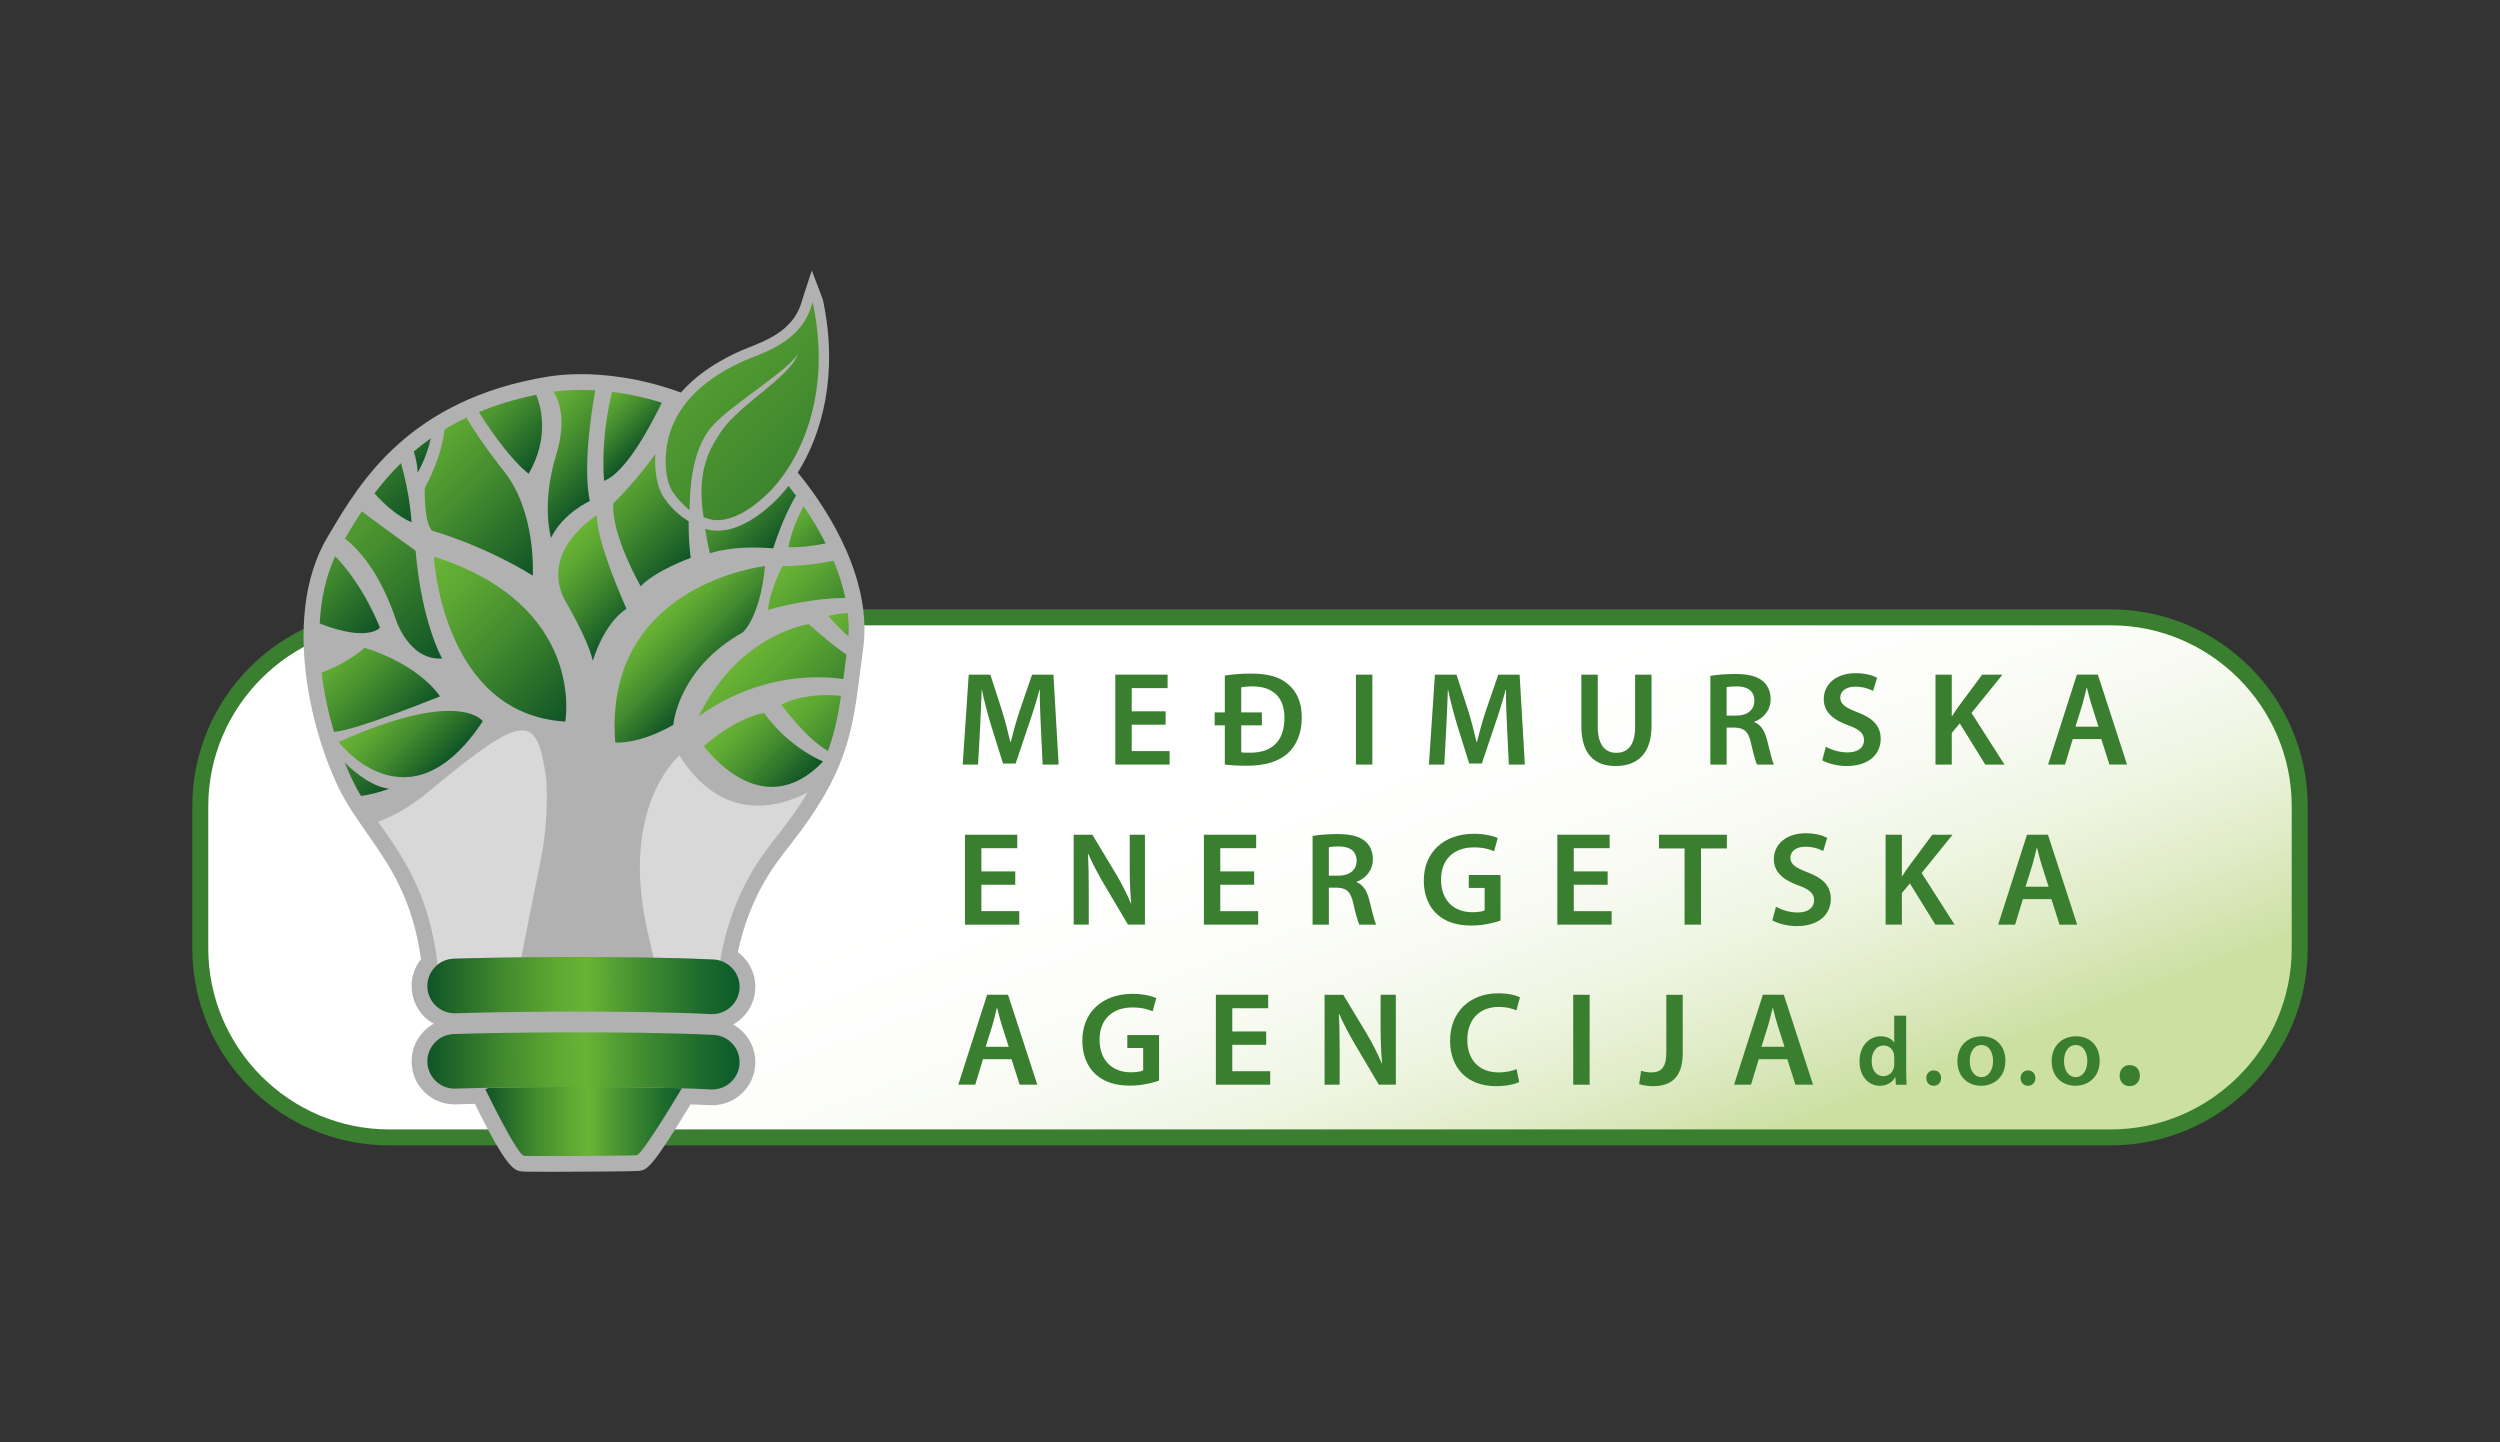 <?xml version="1.0" encoding="utf-8"?>
<!-- Generator: Adobe Illustrator 16.0.0, SVG Export Plug-In . SVG Version: 6.00 Build 0)  -->
<!DOCTYPE svg PUBLIC "-//W3C//DTD SVG 1.1//EN" "http://www.w3.org/Graphics/SVG/1.1/DTD/svg11.dtd">
<svg version="1.1" id="Layer_1" xmlns="http://www.w3.org/2000/svg" xmlns:xlink="http://www.w3.org/1999/xlink" x="0px" y="0px"
	 width="260px" height="150px" viewBox="0 0 260 150" enable-background="new 0 0 260 150" xml:space="preserve">
<rect x="0" y="0" width="260" height="150" fill="#333333" stroke="none"/>
<g>
	<g>
		<linearGradient id="SVGID_1_" gradientUnits="userSpaceOnUse" x1="126.4" y1="81.732" x2="145.426" y2="132.014">
			<stop  offset="0" style="stop-color:#FFFFFF"/>
			<stop  offset="0.246" style="stop-color:#FDFEFC"/>
			<stop  offset="0.447" style="stop-color:#F8FAF2"/>
			<stop  offset="0.631" style="stop-color:#EEF5E1"/>
			<stop  offset="0.806" style="stop-color:#E1ECC9"/>
			<stop  offset="0.972" style="stop-color:#D0E2AA"/>
			<stop  offset="1" style="stop-color:#CDE0A4"/>
		</linearGradient>
		<path fill="url(#SVGID_1_)" d="M219.521,118.291H40.48c-10.835,0-19.649-8.813-19.649-19.651V83.852
			c0-10.834,8.814-19.648,19.649-19.648h179.042c10.834,0,19.647,8.814,19.647,19.648V98.64
			C239.169,109.478,230.355,118.291,219.521,118.291L219.521,118.291z"/>
		<path fill="#397F2F" d="M219.521,65.032c10.349,0,18.818,8.469,18.818,18.819V98.64c0,10.353-8.47,18.82-18.818,18.82H40.48
			c-10.351,0-18.819-8.468-18.819-18.82V83.852c0-10.35,8.468-18.819,18.819-18.819H219.521 M219.521,63.372H40.48
			c-11.292,0-20.48,9.189-20.48,20.48V98.64c0,11.294,9.188,20.48,20.48,20.48h179.042c11.292,0,20.479-9.187,20.479-20.48V83.852
			C240,72.561,230.813,63.372,219.521,63.372L219.521,63.372z"/>
	</g>
	<g>
		<path fill="#397F2F" d="M108.252,75.699c-0.056-1.207-0.125-2.664-0.111-3.94H108.1c-0.306,1.152-0.694,2.414-1.11,3.594
			l-1.36,4.052h-1.317l-1.249-3.996c-0.361-1.193-0.694-2.47-0.943-3.649h-0.028c-0.041,1.235-0.097,2.719-0.167,3.996l-0.208,3.761
			h-1.596l0.625-9.353h2.248l1.22,3.76c0.333,1.097,0.625,2.207,0.86,3.247h0.042c0.25-1.014,0.568-2.165,0.929-3.26l1.291-3.747
			h2.22l0.541,9.353h-1.665L108.252,75.699z"/>
		<path fill="#397F2F" d="M121.223,75.366h-3.524v2.747h3.941v1.402h-5.648v-9.353h5.439v1.401h-3.732v2.414h3.524V75.366z"/>
		<path fill="#397F2F" d="M126.327,74.09h1.054v-3.83c0.764-0.124,1.707-0.208,2.719-0.208c1.762,0,2.955,0.347,3.816,1.068
			c0.914,0.736,1.471,1.887,1.471,3.497c0,1.679-0.583,2.927-1.457,3.733c-0.943,0.859-2.428,1.289-4.246,1.289
			c-0.985,0-1.749-0.056-2.303-0.123v-4.08h-1.054V74.09z M131.238,75.436h-2.15v2.803c0.235,0.041,0.596,0.041,0.957,0.041
			c2.234,0,3.537-1.207,3.537-3.636c0-2.109-1.18-3.26-3.33-3.26c-0.541,0-0.915,0.056-1.165,0.097v2.609h2.15V75.436z"/>
		<path fill="#397F2F" d="M142.725,70.163v9.353h-1.709v-9.353H142.725z"/>
		<path fill="#397F2F" d="M156.735,75.699c-0.056-1.207-0.125-2.664-0.11-3.94h-0.042c-0.304,1.152-0.694,2.414-1.109,3.594
			l-1.361,4.052h-1.317l-1.248-3.996c-0.361-1.193-0.694-2.47-0.943-3.649h-0.028c-0.042,1.235-0.097,2.719-0.167,3.996
			l-0.207,3.761h-1.596l0.625-9.353h2.247l1.221,3.76c0.333,1.097,0.625,2.207,0.861,3.247h0.041
			c0.249-1.014,0.567-2.165,0.929-3.26l1.291-3.747h2.219l0.542,9.353h-1.665L156.735,75.699z"/>
		<path fill="#397F2F" d="M166.167,70.163v5.453c0,1.832,0.763,2.678,1.916,2.678c1.233,0,1.97-0.847,1.97-2.678v-5.453h1.706v5.342
			c0,2.886-1.484,4.162-3.733,4.162c-2.162,0-3.564-1.206-3.564-4.148v-5.356H166.167z"/>
		<path fill="#397F2F" d="M177.876,70.288c0.638-0.111,1.596-0.194,2.58-0.194c1.347,0,2.261,0.222,2.886,0.749
			c0.514,0.431,0.805,1.082,0.805,1.874c0,1.207-0.818,2.026-1.692,2.345v0.042c0.666,0.25,1.069,0.902,1.304,1.804
			c0.291,1.165,0.542,2.246,0.735,2.608h-1.762c-0.14-0.278-0.359-1.042-0.625-2.208c-0.263-1.22-0.707-1.608-1.679-1.636h-0.859
			v3.844h-1.692V70.288z M179.568,74.423h1.013c1.151,0,1.873-0.611,1.873-1.54c0-1.027-0.722-1.499-1.831-1.499
			c-0.541,0-0.889,0.042-1.055,0.083V74.423z"/>
		<path fill="#397F2F" d="M189.89,77.655c0.553,0.32,1.386,0.596,2.261,0.596c1.096,0,1.707-0.512,1.707-1.276
			c0-0.706-0.473-1.123-1.666-1.553c-1.539-0.555-2.523-1.374-2.523-2.72c0-1.526,1.274-2.692,3.301-2.692
			c1.014,0,1.762,0.222,2.247,0.472l-0.415,1.374c-0.333-0.181-0.985-0.444-1.86-0.444c-1.081,0-1.554,0.583-1.554,1.124
			c0,0.721,0.542,1.054,1.79,1.541c1.624,0.61,2.413,1.429,2.413,2.775c0,1.498-1.137,2.815-3.55,2.815
			c-0.987,0-2.013-0.291-2.526-0.596L189.89,77.655z"/>
		<path fill="#397F2F" d="M201.292,70.163h1.692v4.302h0.041c0.222-0.361,0.458-0.694,0.681-1.014l2.441-3.288h2.109l-3.219,3.982
			l3.427,5.371h-1.998l-2.65-4.288l-0.832,0.999v3.289h-1.692V70.163z"/>
		<path fill="#397F2F" d="M215.566,76.864l-0.805,2.651H213l2.996-9.353h2.18l3.038,9.353h-1.832l-0.847-2.651H215.566z
			 M218.243,75.574l-0.733-2.302c-0.182-0.569-0.333-1.208-0.473-1.749h-0.027c-0.14,0.541-0.277,1.193-0.443,1.749l-0.722,2.302
			H218.243z"/>
		<path fill="#397F2F" d="M105.588,92.012h-3.524v2.749h3.941v1.401h-5.647v-9.351h5.438v1.399h-3.732v2.415h3.524V92.012z"/>
		<path fill="#397F2F" d="M111.663,96.162v-9.351h1.942l2.415,4.008c0.624,1.041,1.166,2.124,1.596,3.137h0.027
			c-0.112-1.249-0.153-2.456-0.153-3.885v-3.26h1.582v9.351h-1.762l-2.442-4.121c-0.597-1.014-1.221-2.165-1.679-3.22l-0.041,0.015
			c0.069,1.207,0.083,2.442,0.083,3.981v3.345H111.663z"/>
		<path fill="#397F2F" d="M130.433,92.012h-3.524v2.749h3.94v1.401h-5.647v-9.351h5.439v1.399h-3.732v2.415h3.524V92.012z"/>
		<path fill="#397F2F" d="M136.508,86.935c0.64-0.111,1.596-0.193,2.582-0.193c1.345,0,2.261,0.222,2.886,0.748
			c0.513,0.43,0.804,1.084,0.804,1.873c0,1.207-0.818,2.026-1.691,2.346v0.041c0.666,0.25,1.066,0.902,1.303,1.805
			c0.292,1.165,0.541,2.247,0.736,2.608h-1.762c-0.14-0.277-0.361-1.042-0.625-2.206c-0.265-1.223-0.707-1.611-1.68-1.638h-0.859
			v3.844h-1.693V86.935z M138.201,91.07h1.014c1.151,0,1.873-0.612,1.873-1.542c0-1.025-0.722-1.498-1.832-1.498
			c-0.54,0-0.888,0.043-1.055,0.084V91.07z"/>
		<path fill="#397F2F" d="M156.055,95.732c-0.596,0.22-1.762,0.526-3.009,0.526c-1.583,0-2.775-0.402-3.663-1.248
			c-0.833-0.791-1.318-2.026-1.306-3.441c0-2.955,2.109-4.856,5.203-4.856c1.151,0,2.054,0.236,2.483,0.443l-0.375,1.374
			c-0.512-0.223-1.137-0.401-2.121-0.401c-1.998,0-3.4,1.18-3.4,3.356c0,2.124,1.304,3.386,3.246,3.386
			c0.611,0,1.069-0.082,1.291-0.193v-2.333h-1.65v-1.344h3.301V95.732z"/>
		<path fill="#397F2F" d="M167.195,92.012h-3.523v2.749h3.938v1.401h-5.647v-9.351h5.439v1.399h-3.73v2.415h3.523V92.012z"/>
		<path fill="#397F2F" d="M175.197,88.239h-2.664v-1.428h7.063v1.428h-2.692v7.923h-1.707V88.239z"/>
		<path fill="#397F2F" d="M184.701,94.302c0.553,0.318,1.386,0.598,2.261,0.598c1.096,0,1.706-0.514,1.706-1.276
			c0-0.709-0.473-1.124-1.664-1.554c-1.54-0.555-2.525-1.375-2.525-2.72c0-1.527,1.277-2.692,3.302-2.692
			c1.014,0,1.762,0.222,2.247,0.473l-0.415,1.373c-0.333-0.181-0.985-0.444-1.86-0.444c-1.082,0-1.555,0.582-1.555,1.125
			c0,0.722,0.543,1.054,1.791,1.539c1.624,0.61,2.415,1.429,2.415,2.775c0,1.499-1.139,2.816-3.552,2.816
			c-0.985,0-2.013-0.292-2.526-0.597L184.701,94.302z"/>
		<path fill="#397F2F" d="M196.104,86.812h1.692v4.3h0.043c0.22-0.361,0.456-0.694,0.679-1.013l2.441-3.287h2.109l-3.219,3.981
			l3.427,5.369h-1.998l-2.65-4.288l-0.832,0.999v3.289h-1.692V86.812z"/>
		<path fill="#397F2F" d="M210.379,93.513l-0.807,2.649h-1.762l2.998-9.351h2.179l3.038,9.351h-1.832l-0.847-2.649H210.379z
			 M213.055,92.222l-0.733-2.305c-0.181-0.567-0.333-1.206-0.473-1.747h-0.027c-0.138,0.541-0.277,1.192-0.444,1.747l-0.721,2.305
			H213.055z"/>
		<path fill="#397F2F" d="M102.23,110.159l-0.805,2.649h-1.762l2.997-9.353h2.178l3.039,9.353h-1.832l-0.846-2.649H102.23z
			 M104.908,108.868l-0.735-2.304c-0.18-0.567-0.333-1.207-0.472-1.748h-0.027c-0.139,0.541-0.278,1.192-0.444,1.748l-0.722,2.304
			H104.908z"/>
		<path fill="#397F2F" d="M120.542,112.378c-0.596,0.222-1.762,0.527-3.011,0.527c-1.582,0-2.775-0.402-3.663-1.249
			c-0.833-0.79-1.317-2.025-1.304-3.441c0-2.954,2.109-4.855,5.204-4.855c1.151,0,2.053,0.236,2.483,0.444l-0.374,1.373
			c-0.514-0.223-1.138-0.401-2.124-0.401c-1.998,0-3.399,1.179-3.399,3.357c0,2.123,1.304,3.386,3.247,3.386
			c0.611,0,1.068-0.085,1.29-0.195v-2.331h-1.65v-1.345h3.301V112.378z"/>
		<path fill="#397F2F" d="M131.682,108.659h-3.524v2.748h3.941v1.401h-5.648v-9.353h5.44v1.402h-3.733v2.415h3.524V108.659z"/>
		<path fill="#397F2F" d="M137.756,112.809v-9.353h1.942l2.415,4.011c0.625,1.04,1.166,2.123,1.596,3.135h0.026
			c-0.11-1.248-0.151-2.455-0.151-3.884v-3.262h1.582v9.353h-1.764l-2.439-4.121c-0.599-1.014-1.224-2.165-1.68-3.219l-0.043,0.014
			c0.069,1.207,0.084,2.442,0.084,3.982v3.344H137.756z"/>
		<path fill="#397F2F" d="M157.998,112.531c-0.403,0.208-1.291,0.43-2.416,0.43c-2.968,0-4.772-1.872-4.772-4.718
			c0-3.079,2.138-4.939,4.995-4.939c1.124,0,1.928,0.236,2.275,0.417l-0.374,1.359c-0.444-0.193-1.055-0.36-1.832-0.36
			c-1.901,0-3.274,1.192-3.274,3.441c0,2.052,1.207,3.371,3.261,3.371c0.694,0,1.416-0.14,1.86-0.348L157.998,112.531z"/>
		<path fill="#397F2F" d="M165.322,103.456v9.353h-1.708v-9.353H165.322z"/>
		<path fill="#397F2F" d="M173.298,103.456h1.706v6.064c0,2.579-1.249,3.44-3.107,3.44c-0.473,0-1.069-0.084-1.429-0.222
			l0.208-1.373c0.277,0.082,0.651,0.166,1.054,0.166c0.971,0,1.568-0.443,1.568-2.067V103.456z"/>
		<path fill="#397F2F" d="M182.91,110.159l-0.804,2.649h-1.763l2.996-9.353h2.18l3.038,9.353h-1.832l-0.847-2.649H182.91z
			 M185.589,108.868l-0.735-2.304c-0.182-0.567-0.333-1.207-0.471-1.748h-0.029c-0.138,0.541-0.277,1.192-0.443,1.748l-0.722,2.304
			H185.589z"/>
		<path fill="#397F2F" d="M198.243,105.632v5.791c0,0.505,0.02,1.051,0.04,1.386h-1.112l-0.05-0.778h-0.02
			c-0.294,0.546-0.891,0.89-1.608,0.89c-1.173,0-2.104-1.001-2.104-2.518c-0.009-1.646,1.022-2.628,2.206-2.628
			c0.677,0,1.162,0.283,1.384,0.646h0.02v-2.789H198.243z M196.999,109.938c0-0.101-0.011-0.223-0.03-0.324
			c-0.111-0.485-0.505-0.879-1.07-0.879c-0.799,0-1.245,0.707-1.245,1.627c0,0.9,0.446,1.558,1.233,1.558
			c0.506,0,0.951-0.344,1.073-0.879c0.028-0.113,0.039-0.232,0.039-0.365V109.938z"/>
		<path fill="#397F2F" d="M201.094,112.92c-0.446,0-0.76-0.344-0.76-0.799c0-0.465,0.324-0.798,0.769-0.798
			c0.455,0,0.769,0.322,0.769,0.798c0,0.455-0.303,0.799-0.769,0.799H201.094z"/>
		<path fill="#397F2F" d="M208.562,110.301c0,1.81-1.272,2.619-2.527,2.619c-1.395,0-2.466-0.962-2.466-2.537
			c0-1.618,1.062-2.608,2.548-2.608C207.582,107.774,208.562,108.806,208.562,110.301z M204.854,110.353
			c0,0.951,0.465,1.667,1.223,1.667c0.707,0,1.203-0.696,1.203-1.688c0-0.768-0.344-1.647-1.192-1.647
			C205.208,108.684,204.854,109.532,204.854,110.353z"/>
		<path fill="#397F2F" d="M210.897,112.92c-0.445,0-0.759-0.344-0.759-0.799c0-0.465,0.324-0.798,0.768-0.798
			c0.455,0,0.771,0.322,0.771,0.798c0,0.455-0.305,0.799-0.771,0.799H210.897z"/>
		<path fill="#397F2F" d="M218.367,110.301c0,1.81-1.275,2.619-2.526,2.619c-1.396,0-2.467-0.962-2.467-2.537
			c0-1.618,1.062-2.608,2.546-2.608C217.386,107.774,218.367,108.806,218.367,110.301z M214.657,110.353
			c0,0.951,0.464,1.667,1.223,1.667c0.708,0,1.203-0.696,1.203-1.688c0-0.768-0.344-1.647-1.194-1.647
			C215.01,108.684,214.657,109.532,214.657,110.353z"/>
		<path fill="#397F2F" d="M221.479,112.961c-0.61,0-1.04-0.473-1.04-1.096c0-0.639,0.444-1.098,1.055-1.098
			c0.625,0,1.055,0.446,1.055,1.098c0,0.623-0.417,1.096-1.055,1.096H221.479z"/>
	</g>
	<path fill="#B1B1B1" d="M82.97,49.146c2.556-4.075,4.251-10.318,2.61-17.985l-1.153-3.028l-0.977,2.994
		c-0.766,3.087-3.436,4.157-5.581,5.015c-0.459,0.184-0.893,0.357-1.282,0.541c-2.458,1.16-4.386,2.543-5.774,4.141
		c-4.322-1.587-8.061-1.914-10.394-1.914c-1.238,0-2.402,0.086-3.459,0.261c-14.354,2.35-19.473,10.933-22.53,16.061l-0.335,0.56
		c-5.215,8.693-1.252,22.396,2.028,27.801c0.658,1.083,1.38,2.114,2.078,3.113c2.307,3.298,4.689,6.702,5.585,13.045
		c-0.662,0.823-1.011,1.854-0.976,2.938c0.052,1.638,0.965,3.038,2.297,3.775c-0.399,0.222-0.768,0.509-1.091,0.854
		c-0.816,0.874-1.246,2.013-1.206,3.205c0.078,2.43,2.042,4.333,4.473,4.333c0.05,0,0.1,0,0.147-0.002
		c0.592-0.018,1.25-0.038,1.964-0.056c3.386,6.905,4.123,6.969,4.969,7.038c0.117,0.011,0.365,0.032,2.761,0.032
		c2.859,0,8.587-0.037,9.223-0.088c0.93-0.078,1.334-0.111,5.474-6.927c0.75,0.026,1.427,0.056,2.054,0.086
		c0.071,0.004,0.139,0.004,0.217,0.004c2.387-0.008,4.342-1.88,4.457-4.262c0.087-1.756-0.858-3.331-2.301-4.132
		c1.315-0.73,2.225-2.1,2.301-3.702c0.075-1.533-0.634-2.949-1.812-3.819c1.239-5.833,3.862-9.157,5.312-10.996l0.158-0.204
		c5.917-7.52,6.451-11.7,7.256-18.032c0.096-0.744,0.194-1.52,0.306-2.343C90.722,60.524,86.472,53.409,82.97,49.146z"/>
	
		<linearGradient id="SVGID_2_" gradientUnits="userSpaceOnUse" x1="4094.36" y1="2113.13" x2="4148.994" y2="2122.03" gradientTransform="matrix(-0.584 -0.812 -0.812 0.584 4211.578 2157.269)">
		<stop  offset="0" style="stop-color:#0F5426"/>
		<stop  offset="1" style="stop-color:#69B335"/>
	</linearGradient>
	<path fill="url(#SVGID_2_)" d="M84.511,31.389c2.207,10.306-1.799,17.3-4.882,20.146c-1.958,1.809-3.931,2.804-5.615,2.51
		c-0.275-0.06-0.559-0.152-0.843-0.268c-0.69-4.412,0.371-6.756,1.786-8.845c1.998-2.952,7.095-5.621,8.033-8.117
		c-1.151,1.818-6.751,5.155-8.797,7.366c-1.84,1.987-2.434,5.184-2.482,8.87c-0.016-0.012-1.056-0.844-1.706-1.844
		c-0.024-0.033-0.052-0.06-0.077-0.095c-0.026-0.045-0.055-0.089-0.08-0.133c-0.025-0.046-0.045-0.103-0.07-0.152
		c-0.018-0.035-0.032-0.072-0.051-0.108c-0.057-0.127-0.114-0.259-0.164-0.406c-0.005-0.015-0.016-0.03-0.021-0.045
		c-0.014-0.037-0.017-0.068-0.022-0.1c-0.172-0.552-0.278-1.209-0.292-1.993c-0.1-6.556,5.658-9.481,7.827-10.506
		C79.225,36.647,83.433,35.743,84.511,31.389z"/>
	<linearGradient id="SVGID_3_" gradientUnits="userSpaceOnUse" x1="74.566" y1="70.838" x2="68.126" y2="64.398">
		<stop  offset="0" style="stop-color:#0F5426"/>
		<stop  offset="0.043" style="stop-color:#145927"/>
		<stop  offset="0.479" style="stop-color:#428A2E"/>
		<stop  offset="0.812" style="stop-color:#5EA833"/>
		<stop  offset="1" style="stop-color:#69B335"/>
	</linearGradient>
	<path fill="url(#SVGID_3_)" d="M77.234,65.772c0,0,1.801-1.478,2.33-6.896c0,0-16.849,1.846-15.578,18.344
		c0,0,2.437,0.247,6.043-1.846C70.029,75.374,70.452,69.589,77.234,65.772z"/>
	<linearGradient id="SVGID_4_" gradientUnits="userSpaceOnUse" x1="65.548" y1="64.834" x2="58.019" y2="57.304">
		<stop  offset="0" style="stop-color:#0F5426"/>
		<stop  offset="0.043" style="stop-color:#145927"/>
		<stop  offset="0.479" style="stop-color:#428A2E"/>
		<stop  offset="0.812" style="stop-color:#5EA833"/>
		<stop  offset="1" style="stop-color:#69B335"/>
	</linearGradient>
	<path fill="url(#SVGID_4_)" d="M65.153,63.309c0,0-3.179-7.018-3.071-9.728c0,0-5.934,3.573-3.392,8.743
		c0,0,2.438,4.064,2.965,6.402C61.655,68.727,62.715,64.908,65.153,63.309z"/>
	<linearGradient id="SVGID_5_" gradientUnits="userSpaceOnUse" x1="66.575" y1="46.697" x2="61.576" y2="41.698">
		<stop  offset="0" style="stop-color:#0F5426"/>
		<stop  offset="0.043" style="stop-color:#145927"/>
		<stop  offset="0.479" style="stop-color:#428A2E"/>
		<stop  offset="0.812" style="stop-color:#5EA833"/>
		<stop  offset="1" style="stop-color:#69B335"/>
	</linearGradient>
	<path fill="url(#SVGID_5_)" d="M62.823,50.011c2.202-0.854,4.686-5.415,6.003-8.129c-1.824-0.57-3.566-0.93-5.17-1.13
		C62.389,45.849,62.823,50.011,62.823,50.011z"/>
	<linearGradient id="SVGID_6_" gradientUnits="userSpaceOnUse" x1="71.579" y1="58.267" x2="62.245" y2="48.934">
		<stop  offset="0" style="stop-color:#0F5426"/>
		<stop  offset="0.043" style="stop-color:#145927"/>
		<stop  offset="0.479" style="stop-color:#428A2E"/>
		<stop  offset="0.812" style="stop-color:#5EA833"/>
		<stop  offset="1" style="stop-color:#69B335"/>
	</linearGradient>
	<path fill="url(#SVGID_6_)" d="M71.831,58.014c-0.163-1.322-0.225-2.59-0.211-3.8l-0.214-0.134
		c-0.459-0.281-1.545-1.115-2.285-2.225C69.077,51.8,69.037,51.748,69,51.688l-0.027-0.044c-0.025-0.039-0.05-0.078-0.072-0.115
		c-0.039-0.07-0.072-0.138-0.102-0.21c-0.023-0.048-0.044-0.095-0.065-0.141c-0.06-0.135-0.129-0.287-0.191-0.464
		c-0.019-0.043-0.036-0.09-0.05-0.139c-0.016-0.049-0.028-0.101-0.039-0.15c-0.199-0.667-0.305-1.417-0.319-2.231
		c-0.006-0.334,0.005-0.664,0.026-0.987c-2.093,2.951-4.385,5.144-4.385,5.144c-0.209,3.328,2.86,8.621,2.86,8.621
		C68.122,59.367,71.831,58.014,71.831,58.014z"/>
	<linearGradient id="SVGID_7_" gradientUnits="userSpaceOnUse" x1="80.661" y1="56.786" x2="73.017" y2="49.142">
		<stop  offset="0" style="stop-color:#0F5426"/>
		<stop  offset="0.043" style="stop-color:#145927"/>
		<stop  offset="0.479" style="stop-color:#428A2E"/>
		<stop  offset="0.812" style="stop-color:#5EA833"/>
		<stop  offset="1" style="stop-color:#69B335"/>
	</linearGradient>
	<path fill="url(#SVGID_7_)" d="M80.37,52.336c-2.047,1.893-3.983,2.852-5.755,2.852c-0.268,0-0.532-0.022-0.789-0.066l-0.019-0.004
		l-0.018-0.004c-0.075-0.016-0.148-0.033-0.225-0.054l-0.236-0.037c0.139,0.854,0.306,1.72,0.501,2.531c0,0,2.236-0.892,6.585-0.523
		c0,0,0.978-3.174,2.37-5.485c-0.262-0.352-0.524-0.692-0.781-1.014C81.474,51.219,80.923,51.826,80.37,52.336z"/>
	<linearGradient id="SVGID_8_" gradientUnits="userSpaceOnUse" x1="87.423" y1="59.413" x2="81.427" y2="53.416">
		<stop  offset="0" style="stop-color:#0F5426"/>
		<stop  offset="0.043" style="stop-color:#145927"/>
		<stop  offset="0.479" style="stop-color:#428A2E"/>
		<stop  offset="0.812" style="stop-color:#5EA833"/>
		<stop  offset="1" style="stop-color:#69B335"/>
	</linearGradient>
	<path fill="url(#SVGID_8_)" d="M85.867,56.512c-0.697-1.384-1.49-2.691-2.301-3.873c-0.684,1.312-1.318,2.826-1.565,4.267
		C82,56.906,83.58,56.991,85.867,56.512z"/>
	<linearGradient id="SVGID_9_" gradientUnits="userSpaceOnUse" x1="90.44" y1="68.026" x2="81.33" y2="58.916">
		<stop  offset="0" style="stop-color:#0F5426"/>
		<stop  offset="0.043" style="stop-color:#145927"/>
		<stop  offset="0.479" style="stop-color:#428A2E"/>
		<stop  offset="0.812" style="stop-color:#5EA833"/>
		<stop  offset="1" style="stop-color:#69B335"/>
	</linearGradient>
	<path fill="url(#SVGID_9_)" d="M79.882,63.432c0,0,3.715-1.18,8.029-1.254c-0.275-1.314-0.697-2.611-1.218-3.862
		c-1.53,0.321-3.299,0.535-5.325,0.561C81.368,58.876,79.988,61.586,79.882,63.432z"/>
	<linearGradient id="SVGID_10_" gradientUnits="userSpaceOnUse" x1="94.195" y1="70.995" x2="86.691" y2="63.491">
		<stop  offset="0" style="stop-color:#0F5426"/>
		<stop  offset="0.043" style="stop-color:#145927"/>
		<stop  offset="0.479" style="stop-color:#428A2E"/>
		<stop  offset="0.812" style="stop-color:#5EA833"/>
		<stop  offset="1" style="stop-color:#69B335"/>
	</linearGradient>
	<path fill="url(#SVGID_10_)" d="M88.242,66.191c0.045-0.808,0.017-1.62-0.076-2.431c-0.654,0.036-1.333,0.121-2.033,0.287
		C86.132,64.047,86.943,65.034,88.242,66.191z"/>
	<linearGradient id="SVGID_11_" gradientUnits="userSpaceOnUse" x1="88.689" y1="79.636" x2="77.318" y2="68.264">
		<stop  offset="0" style="stop-color:#0F5426"/>
		<stop  offset="0.043" style="stop-color:#145927"/>
		<stop  offset="0.479" style="stop-color:#428A2E"/>
		<stop  offset="0.812" style="stop-color:#5EA833"/>
		<stop  offset="1" style="stop-color:#69B335"/>
	</linearGradient>
	<path fill="url(#SVGID_11_)" d="M72.675,74.515c0,0,4.663-3.819,11.66-4.065c1.235-0.044,2.355,0.027,3.372,0.167
		c0.105-0.801,0.208-1.642,0.325-2.531c-1.16-0.816-2.465-1.854-3.914-3.178C84.118,64.908,76.808,65.895,72.675,74.515z"/>
	<linearGradient id="SVGID_12_" gradientUnits="userSpaceOnUse" x1="91.589" y1="80.262" x2="82.934" y2="71.606">
		<stop  offset="0" style="stop-color:#0F5426"/>
		<stop  offset="0.043" style="stop-color:#145927"/>
		<stop  offset="0.479" style="stop-color:#428A2E"/>
		<stop  offset="0.812" style="stop-color:#5EA833"/>
		<stop  offset="1" style="stop-color:#69B335"/>
	</linearGradient>
	<path fill="url(#SVGID_12_)" d="M81.258,73.281c0,0,2.57,3.56,4.85,4.812c0.692-1.895,1.062-3.718,1.359-5.733
		C85.379,72.17,83.156,72.331,81.258,73.281z"/>
	<linearGradient id="SVGID_13_" gradientUnits="userSpaceOnUse" x1="82.863" y1="81.939" x2="75.861" y2="74.936">
		<stop  offset="0" style="stop-color:#0F5426"/>
		<stop  offset="0.043" style="stop-color:#145927"/>
		<stop  offset="0.479" style="stop-color:#428A2E"/>
		<stop  offset="0.812" style="stop-color:#5EA833"/>
		<stop  offset="1" style="stop-color:#69B335"/>
	</linearGradient>
	<path fill="url(#SVGID_13_)" d="M79.462,74.144c0,0-2.758,0.371-6.256,3.447c0,0,5.935,8.373,12.396,1.601
		C85.603,79.191,82.108,77.836,79.462,74.144z"/>
	<linearGradient id="SVGID_14_" gradientUnits="userSpaceOnUse" x1="62.4" y1="51.047" x2="54.308" y2="42.955">
		<stop  offset="0" style="stop-color:#0F5426"/>
		<stop  offset="0.043" style="stop-color:#145927"/>
		<stop  offset="0.479" style="stop-color:#428A2E"/>
		<stop  offset="0.812" style="stop-color:#5EA833"/>
		<stop  offset="1" style="stop-color:#69B335"/>
	</linearGradient>
	<path fill="url(#SVGID_14_)" d="M57.841,47.303c-1.586,5.17-0.53,8.621-0.53,8.621c1.272-2.589,4.03-3.818,4.03-3.818
		c-0.713-3.493,0.107-8.963,0.57-11.513c-1.678-0.1-3.154-0.027-4.345,0.143C58.151,41.643,58.954,43.689,57.841,47.303z"/>
	<linearGradient id="SVGID_15_" gradientUnits="userSpaceOnUse" x1="57.208" y1="47.046" x2="48.861" y2="38.7">
		<stop  offset="0" style="stop-color:#0F5426"/>
		<stop  offset="0.043" style="stop-color:#145927"/>
		<stop  offset="0.479" style="stop-color:#428A2E"/>
		<stop  offset="0.812" style="stop-color:#5EA833"/>
		<stop  offset="1" style="stop-color:#69B335"/>
	</linearGradient>
	<path fill="url(#SVGID_15_)" d="M54.982,49.271c2.077-3.615,1.389-6.691,0.789-8.215c-2.234,0.454-4.208,1.07-5.969,1.801
		C53.023,47.949,54.982,49.271,54.982,49.271z"/>
	<linearGradient id="SVGID_16_" gradientUnits="userSpaceOnUse" x1="56.331" y1="58.934" x2="41.432" y2="44.035">
		<stop  offset="0" style="stop-color:#0F5426"/>
		<stop  offset="0.043" style="stop-color:#145927"/>
		<stop  offset="0.479" style="stop-color:#428A2E"/>
		<stop  offset="0.812" style="stop-color:#5EA833"/>
		<stop  offset="1" style="stop-color:#69B335"/>
	</linearGradient>
	<path fill="url(#SVGID_16_)" d="M44.915,55.183c0,0,5.296,1.479,10.489,4.679c0,0,0.425-6.649-3.07-10.959
		c0,0-2.196-2.701-3.834-5.466c-0.797,0.38-1.545,0.786-2.249,1.212c-0.213,1.664-0.793,3.718-2.077,6.102
		C44.173,50.75,44.064,54.198,44.915,55.183z"/>
	<linearGradient id="SVGID_17_" gradientUnits="userSpaceOnUse" x1="59.528" y1="74.302" x2="44.122" y2="58.896">
		<stop  offset="0" style="stop-color:#0F5426"/>
		<stop  offset="0.043" style="stop-color:#145927"/>
		<stop  offset="0.479" style="stop-color:#428A2E"/>
		<stop  offset="0.812" style="stop-color:#5EA833"/>
		<stop  offset="1" style="stop-color:#69B335"/>
	</linearGradient>
	<path fill="url(#SVGID_17_)" d="M45.127,57.891c0,0,0.843,16.408,13.663,17.149C58.79,75.04,61.021,62.938,45.127,57.891z"/>
	<linearGradient id="SVGID_18_" gradientUnits="userSpaceOnUse" x1="47.623" y1="66.835" x2="29.732" y2="48.944">
		<stop  offset="0" style="stop-color:#0F5426"/>
		<stop  offset="0.043" style="stop-color:#145927"/>
		<stop  offset="0.479" style="stop-color:#428A2E"/>
		<stop  offset="0.812" style="stop-color:#5EA833"/>
		<stop  offset="1" style="stop-color:#69B335"/>
	</linearGradient>
	<path fill="url(#SVGID_18_)" d="M41.207,64.54c0,0,1.379,4.187,4.769,3.94c0,0-2.12-3.694-2.755-11.205c0,0-3.03-2.16-5.593-4.095
		c-0.66,0.998-1.231,1.954-1.754,2.83C37.805,57.541,39.726,60.155,41.207,64.54z"/>
	<linearGradient id="SVGID_19_" gradientUnits="userSpaceOnUse" x1="38.748" y1="66.043" x2="27.591" y2="54.887">
		<stop  offset="0" style="stop-color:#0F5426"/>
		<stop  offset="0.043" style="stop-color:#145927"/>
		<stop  offset="0.479" style="stop-color:#428A2E"/>
		<stop  offset="0.812" style="stop-color:#5EA833"/>
		<stop  offset="1" style="stop-color:#69B335"/>
	</linearGradient>
	<path fill="url(#SVGID_19_)" d="M39.51,65.278c0,0-1.633-4.343-4.651-7.426c-0.989,2.111-1.483,4.509-1.611,6.993
		C38.304,66.823,39.51,65.278,39.51,65.278z"/>
	<linearGradient id="SVGID_20_" gradientUnits="userSpaceOnUse" x1="43.842" y1="53.275" x2="30.771" y2="40.204">
		<stop  offset="0" style="stop-color:#0F5426"/>
		<stop  offset="0.043" style="stop-color:#145927"/>
		<stop  offset="0.479" style="stop-color:#428A2E"/>
		<stop  offset="0.812" style="stop-color:#5EA833"/>
		<stop  offset="1" style="stop-color:#69B335"/>
	</linearGradient>
	<path fill="url(#SVGID_20_)" d="M42.797,54.32c0,0-0.099-2.627-1.092-6.159c-1.058,1.033-1.964,2.096-2.759,3.147
		C40.087,52.598,41.371,53.674,42.797,54.32z"/>
	<linearGradient id="SVGID_21_" gradientUnits="userSpaceOnUse" x1="44.664" y1="47.918" x2="37.489" y2="40.742">
		<stop  offset="0" style="stop-color:#0F5426"/>
		<stop  offset="0.043" style="stop-color:#145927"/>
		<stop  offset="0.479" style="stop-color:#428A2E"/>
		<stop  offset="0.812" style="stop-color:#5EA833"/>
		<stop  offset="1" style="stop-color:#69B335"/>
	</linearGradient>
	<path fill="url(#SVGID_21_)" d="M44.802,45.589c-0.628,0.44-1.215,0.896-1.767,1.363c0.246,0.8,0.395,1.555,0.395,2.199
		C43.43,49.151,44.342,47.687,44.802,45.589z"/>
	<linearGradient id="SVGID_22_" gradientUnits="userSpaceOnUse" x1="42.126" y1="76.056" x2="33.495" y2="67.425">
		<stop  offset="0" style="stop-color:#0F5426"/>
		<stop  offset="0.043" style="stop-color:#145927"/>
		<stop  offset="0.479" style="stop-color:#428A2E"/>
		<stop  offset="0.812" style="stop-color:#5EA833"/>
		<stop  offset="1" style="stop-color:#69B335"/>
	</linearGradient>
	<path fill="url(#SVGID_22_)" d="M37.921,67.373c-1.397,1.205-3.044,2.028-4.476,2.582c0.259,2.141,0.716,4.235,1.287,6.158
		c2.182-0.105,11.03-3.693,11.03-3.693C43.22,68.85,37.921,67.373,37.921,67.373z"/>
	<linearGradient id="SVGID_23_" gradientUnits="userSpaceOnUse" x1="39.546" y1="82.941" x2="30.241" y2="73.637">
		<stop  offset="0" style="stop-color:#0F5426"/>
		<stop  offset="0.043" style="stop-color:#145927"/>
		<stop  offset="0.479" style="stop-color:#428A2E"/>
		<stop  offset="0.812" style="stop-color:#5EA833"/>
		<stop  offset="1" style="stop-color:#69B335"/>
	</linearGradient>
	<path fill="url(#SVGID_23_)" d="M35.846,79.312c0.535,1.324,1.108,2.492,1.678,3.43c0.008,0.013,0.018,0.025,0.025,0.04
		c1.796-0.279,2.916-0.758,2.916-0.758C38.777,81.827,37.073,80.507,35.846,79.312z"/>
	<linearGradient id="SVGID_24_" gradientUnits="userSpaceOnUse" x1="46.206" y1="79.617" x2="39.483" y2="72.894">
		<stop  offset="0" style="stop-color:#0F5426"/>
		<stop  offset="0.043" style="stop-color:#145927"/>
		<stop  offset="0.479" style="stop-color:#428A2E"/>
		<stop  offset="0.812" style="stop-color:#5EA833"/>
		<stop  offset="1" style="stop-color:#69B335"/>
	</linearGradient>
	<path fill="url(#SVGID_24_)" d="M35.21,77.166c0,0,7.267,9.538,15-2.16C50.21,75.006,47.821,71.503,35.21,77.166z"/>
	<path opacity="0.5" fill="#FFFFFF" d="M84.01,82.408c-3.276,1.687-8.95,3.091-13.346-3.829c0,0-6.243,5.139-3.353,18.144
		l0.661,2.873c2.228,0.043,4.354,0.106,6.243,0.197c0.239,0.013,0.467,0.058,0.685,0.124c1.226-7.216,4.5-11.165,6.022-13.103
		C82.195,85.196,83.2,83.751,84.01,82.408z"/>
	<path opacity="0.5" fill="#FFFFFF" d="M54.221,99.562c0.772-3.958,1.575-8.021,1.934-9.699c0.996-4.652,0.662-8.789,0.662-8.789
		c-0.944-6.812-2.086-7.198-12.153,1.187c-1.897,1.579-3.686,2.591-5.339,3.194c2.538,3.629,5.31,7.406,6.188,14.872
		c0.462-0.368,1.043-0.6,1.678-0.621C49.038,99.645,51.483,99.595,54.221,99.562z"/>
	<linearGradient id="SVGID_25_" gradientUnits="userSpaceOnUse" x1="50.48" y1="116.635" x2="71.648" y2="116.635">
		<stop  offset="0" style="stop-color:#0F5426"/>
		<stop  offset="0.022" style="stop-color:#145927"/>
		<stop  offset="0.245" style="stop-color:#428A2E"/>
		<stop  offset="0.415" style="stop-color:#5EA833"/>
		<stop  offset="0.511" style="stop-color:#69B335"/>
		<stop  offset="0.682" style="stop-color:#438F31"/>
		<stop  offset="0.884" style="stop-color:#1C6A2D"/>
		<stop  offset="0.989" style="stop-color:#0D5C2B"/>
	</linearGradient>
	<path fill="url(#SVGID_25_)" d="M58.412,113.044c-2.731,0.009-5.336,0.041-7.558,0.084l-0.375,0.157c0,0,3.311,6.86,4.022,6.92
		c0.71,0.059,11.001,0,11.71-0.06c0.492-0.041,3.237-4.529,4.706-6.963C67.08,113.065,62.597,113.029,58.412,113.044z"/>
	
		<linearGradient id="SVGID_26_" gradientUnits="userSpaceOnUse" x1="17.534" y1="93.859" x2="50.003" y2="93.859" gradientTransform="matrix(1 -0.003 0.003 1 26.594 8.775)">
		<stop  offset="0" style="stop-color:#0F5426"/>
		<stop  offset="0.022" style="stop-color:#145927"/>
		<stop  offset="0.245" style="stop-color:#428A2E"/>
		<stop  offset="0.415" style="stop-color:#5EA833"/>
		<stop  offset="0.511" style="stop-color:#69B335"/>
		<stop  offset="0.682" style="stop-color:#438F31"/>
		<stop  offset="0.884" style="stop-color:#1C6A2D"/>
		<stop  offset="0.989" style="stop-color:#0D5C2B"/>
	</linearGradient>
	<path fill="url(#SVGID_26_)" d="M73.941,105.465c-4.352-0.211-10.185-0.274-15.529-0.256l0,0
		c-4.342,0.015-8.371,0.086-11.034,0.172l0,0l0,0c-1.567,0.052-2.881-1.177-2.93-2.745l0,0c-0.051-1.566,1.177-2.881,2.744-2.931
		l0,0c2.747-0.089,6.809-0.159,11.202-0.175l0,0c5.406-0.017,11.291,0.044,15.821,0.263l0,0c1.565,0.077,2.774,1.409,2.699,2.974
		l0,0c-0.074,1.515-1.324,2.696-2.826,2.703l0,0C74.038,105.47,73.989,105.469,73.941,105.465L73.941,105.465z"/>
	
		<linearGradient id="SVGID_27_" gradientUnits="userSpaceOnUse" x1="17.506" y1="101.694" x2="49.977" y2="101.694" gradientTransform="matrix(1 -0.003 0.003 1 26.594 8.775)">
		<stop  offset="0" style="stop-color:#0F5426"/>
		<stop  offset="0.022" style="stop-color:#145927"/>
		<stop  offset="0.245" style="stop-color:#428A2E"/>
		<stop  offset="0.415" style="stop-color:#5EA833"/>
		<stop  offset="0.511" style="stop-color:#69B335"/>
		<stop  offset="0.682" style="stop-color:#438F31"/>
		<stop  offset="0.884" style="stop-color:#1C6A2D"/>
		<stop  offset="0.989" style="stop-color:#0D5C2B"/>
	</linearGradient>
	<path fill="url(#SVGID_27_)" d="M73.941,113.302c-4.352-0.214-10.185-0.276-15.529-0.258l0,0
		c-4.342,0.014-8.371,0.086-11.034,0.172l0,0l0,0c-1.567,0.052-2.881-1.177-2.93-2.743l0,0c-0.051-1.568,1.177-2.881,2.744-2.931
		l0,0c2.747-0.092,6.809-0.16,11.202-0.176l0,0c5.406-0.016,11.291,0.043,15.821,0.264l0,0c1.565,0.074,2.774,1.406,2.699,2.974l0,0
		c-0.074,1.515-1.324,2.696-2.826,2.701l0,0C74.038,113.305,73.989,113.305,73.941,113.302L73.941,113.302z"/>
</g>
</svg>
